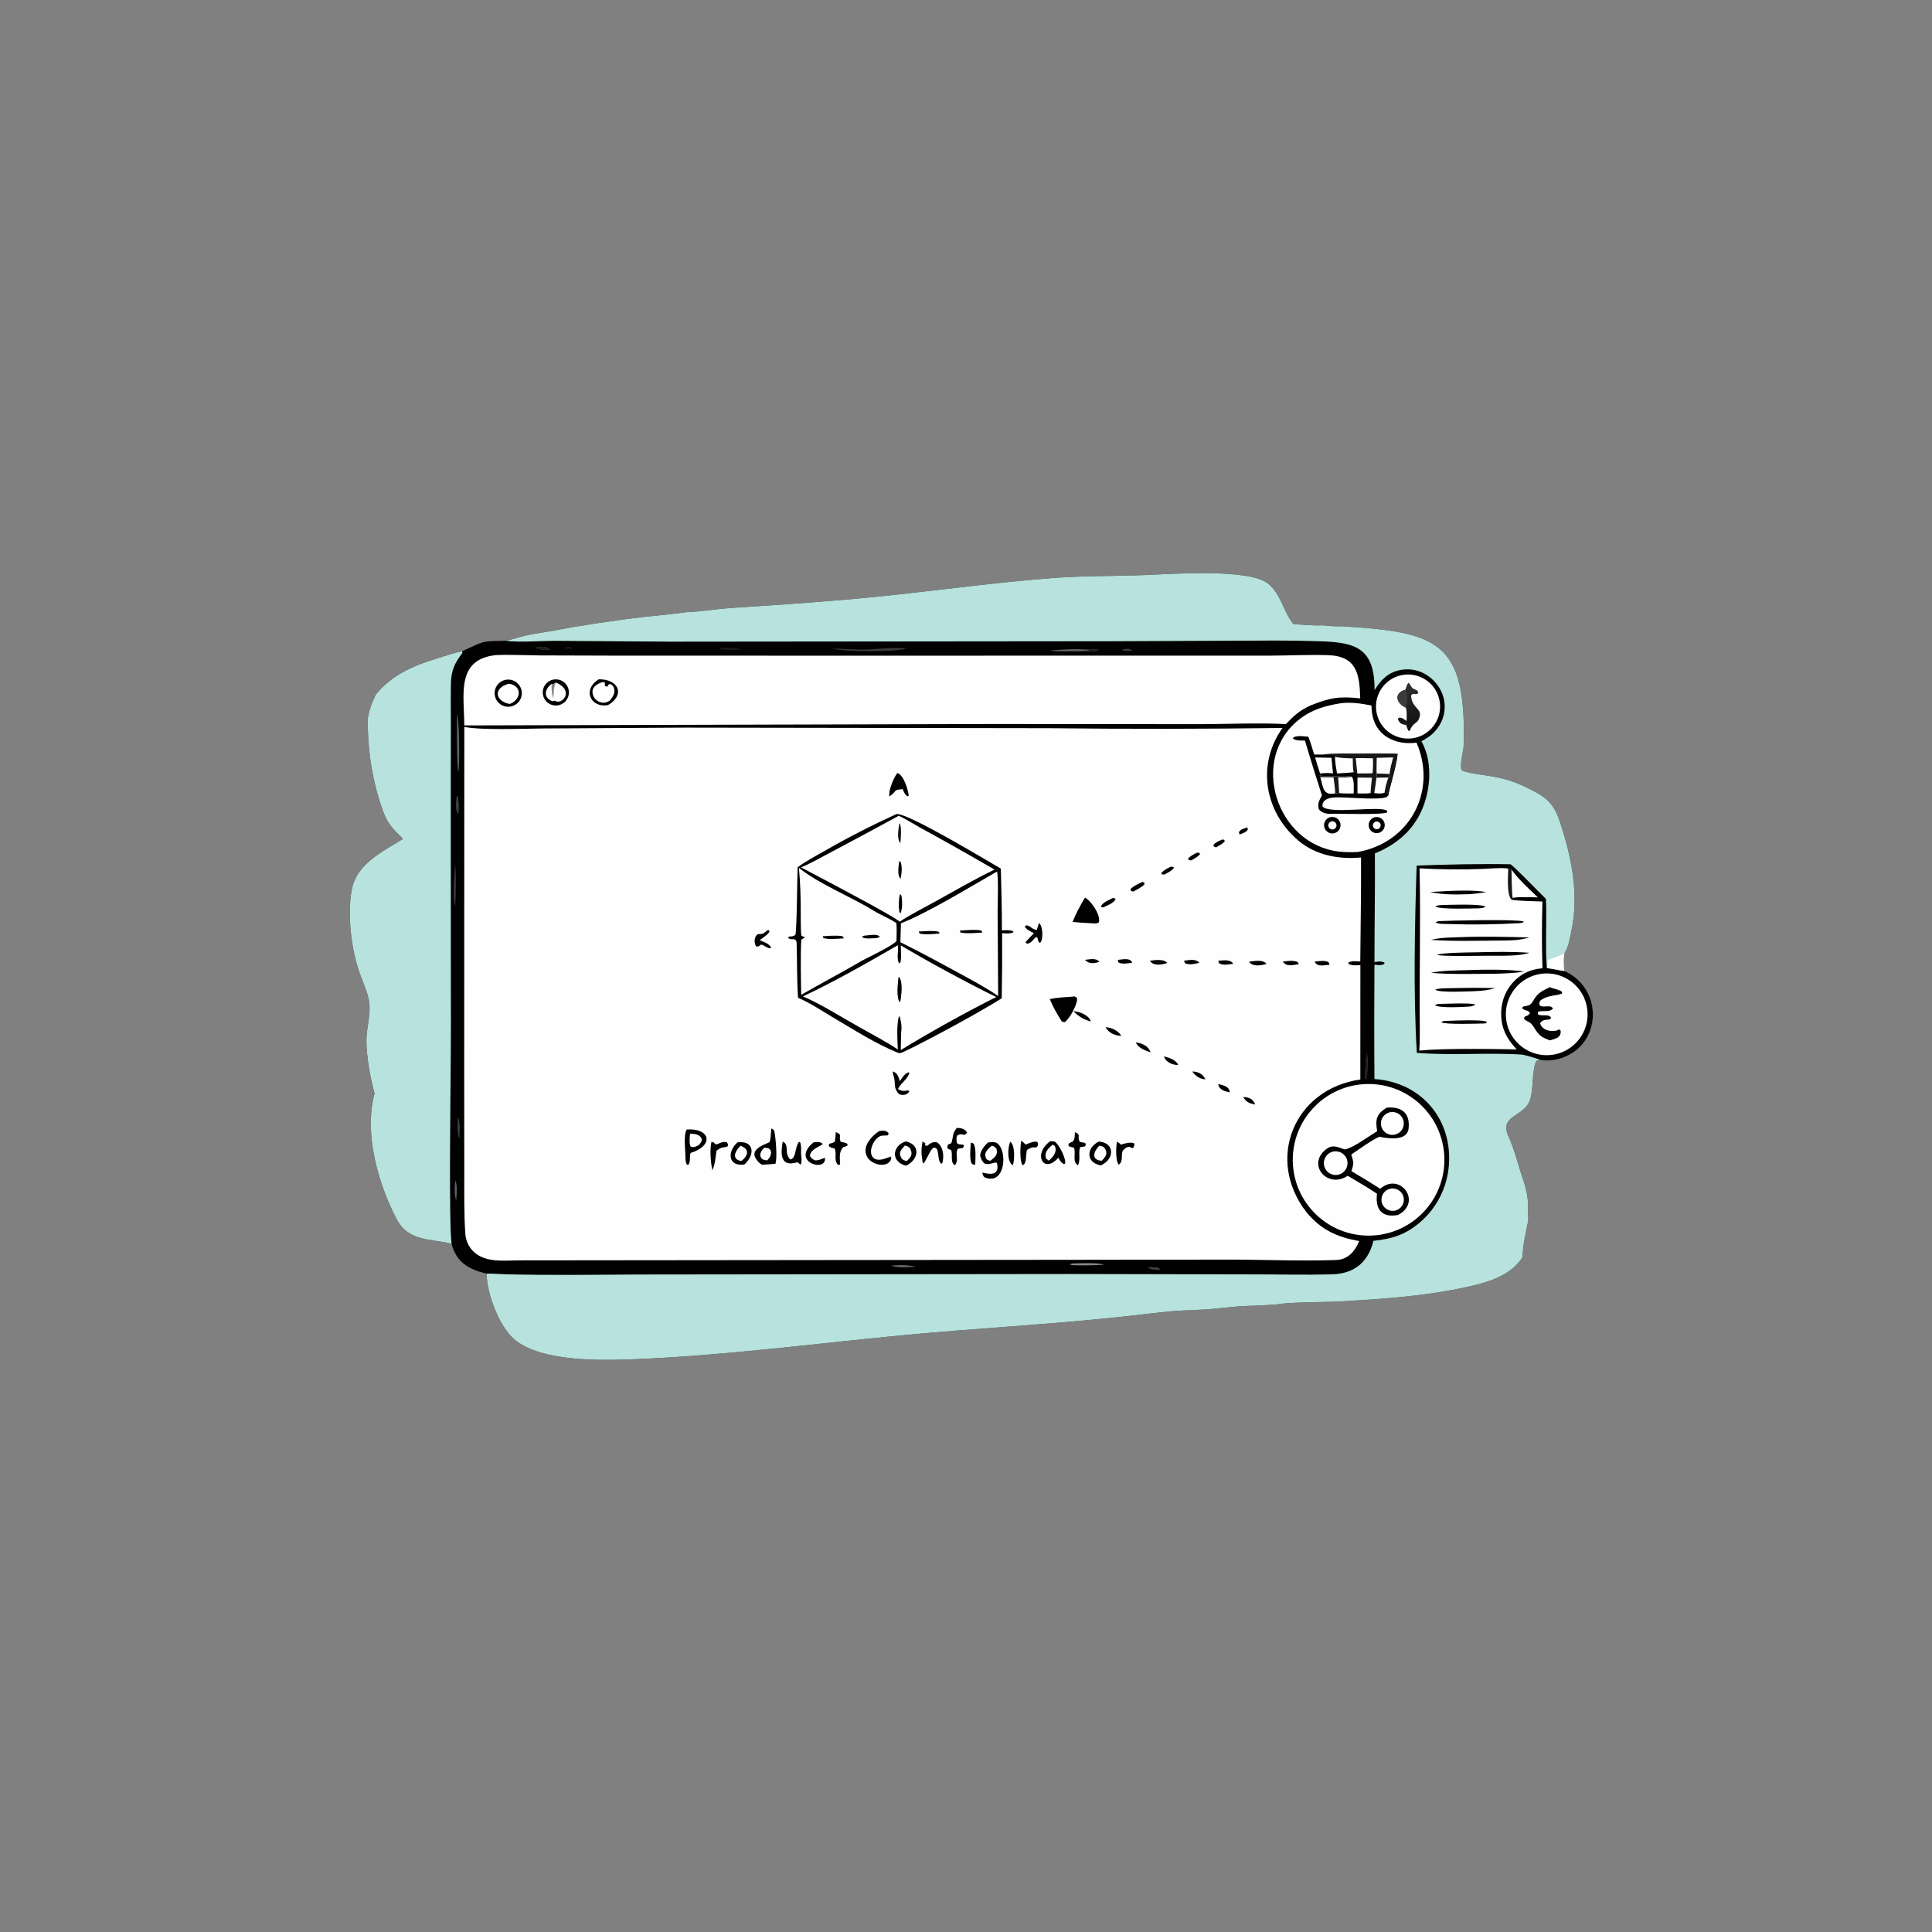<svg version="1.1" xmlns="http://www.w3.org/2000/svg" style="display: block;" viewBox="0 0 2048 2048" width="1024" height="1024" preserveAspectRatio="none">
<rect x="0" y="0" width="2048" height="2048" fill="#808080" stroke="none"/>
<defs>
	<linearGradient id="Gradient1" gradientUnits="userSpaceOnUse" x1="1499.74" y1="770.593" x2="1488.99" y2="726.738">
		<stop class="stop0" offset="0" stop-opacity="1" stop-color="rgb(16,16,15)"/>
		<stop class="stop1" offset="1" stop-opacity="1" stop-color="rgb(47,47,47)"/>
	</linearGradient>
</defs>
<path transform="translate(0,0)" fill="rgb(1,1,1)" d="M 755.038 646.495 C 772.417 644.17 790.453 643.56 807.996 642.276 C 842.038 640.061 876.053 637.445 910.034 634.428 C 979.245 628.126 1047.88 617.803 1117.25 612.634 C 1149.27 610.248 1181.51 610.857 1213.57 609.57 C 1240.85 608.476 1322.94 602.511 1343.5 618.17 C 1357.9 629.13 1360.11 647.775 1370.89 661.469 C 1379.54 662.155 1393.4 663.384 1401.91 662.854 C 1408.68 663.426 1415.56 664.231 1422.33 663.852 C 1523.57 670.093 1554.54 679.472 1551.56 789.946 C 1551.36 797.17 1546.88 810.87 1549.55 816.606 C 1556.59 819.911 1571.23 821.185 1579.5 822.645 C 1594.19 824.961 1605.55 828.579 1618.72 835.003 C 1637.87 844.343 1646.44 849.914 1653.45 870.869 C 1665.85 907.908 1674.06 947.92 1665.76 986.753 C 1663.98 995.057 1663.01 1003.07 1658.45 1010.42 C 1657.21 1015.02 1657.39 1024.78 1658.36 1029.29 C 1699.43 1047.87 1698.37 1106.08 1656.3 1121.23 C 1648.6 1124.01 1640.32 1124.77 1632.25 1123.44 C 1630.03 1124.16 1628.67 1124.05 1628.08 1125.62 C 1623.72 1137.38 1625.75 1153.48 1622.01 1165.58 C 1616.24 1184.31 1588.6 1181.69 1599.06 1204.59 C 1606.16 1220.15 1609.7 1237.15 1615.46 1252.92 C 1617.96 1261.69 1619.32 1266.9 1619.83 1276.08 C 1619.24 1281.48 1620.45 1291.78 1619.89 1294.52 C 1616.89 1309.29 1614.72 1317.65 1613.85 1332.92 C 1601.31 1351.9 1579.09 1358.82 1557.69 1363.65 C 1511.52 1374.05 1466.94 1376.84 1419.99 1379.63 C 1405.46 1380.5 1365.31 1380.11 1352.72 1382.9 C 1343.51 1383.36 1333.51 1384.11 1324.37 1384.25 C 1305.44 1384.66 1286.53 1388.24 1270.44 1388.42 C 1268.49 1388.57 1265.82 1388.7 1263.96 1388.98 C 1246.05 1388.75 1217.66 1392.66 1199.41 1394.69 C 1116.89 1403.93 1034.74 1407.88 952.06 1415.87 C 860.215 1424.75 767.32 1436.9 675.046 1440.73 C 638.694 1442.25 573.457 1444.11 545.004 1419.58 C 528.892 1405.69 516.223 1371.5 515.736 1350.11 C 496.927 1345.6 483.987 1338.43 478.644 1318.45 C 457.395 1312.96 432.962 1316.66 420.208 1291.97 C 400.54 1253.88 385.687 1201.29 396.993 1159.08 C 392.078 1140.59 386.347 1110.79 389.159 1092.49 C 393.784 1062.39 392.707 1061.64 382.074 1033.74 C 372.456 1008.51 367.882 969.899 372.824 943.336 C 378.051 915.248 405.679 902.82 427.187 889.228 C 417.667 879.859 411.161 873.837 406.371 860.771 C 394.636 828.764 389.456 795.029 389.876 761.071 C 392.026 750.628 393.85 745.82 398.357 736.25 C 415.924 714.629 439.636 705.074 465.478 697.259 C 473.533 694.823 481.588 691.875 489.86 690.336 C 513.397 679.824 508.427 679.59 536.556 679.264 C 547.691 676.428 557.354 673.053 568.831 671.537 C 582.974 669.248 597.08 666.736 611.144 664.004 C 614.746 663.889 625.683 661.749 629.974 661.075 C 640.766 659.466 651.57 657.927 662.383 656.46 C 684.21 653.419 706.462 651.904 727.297 648.947 C 734.238 648.881 747.654 647.189 755.038 646.495 z M 954.048 1062.4 C 955.445 1056.44 957.369 1039.74 952.668 1035.46 C 951.845 1040.85 949.912 1058.81 954.048 1062.4 z M 598.098 686.523 C 600.285 688.552 603.023 688.321 605.83 687.419 L 604.5 686.082 C 602.643 686.173 599.837 686.201 598.098 686.523 z M 1154.53 688.75 L 1154.13 689.993 C 1157.53 690.138 1161.96 690.754 1164.68 689.088 C 1161.95 687.77 1157.76 688.508 1154.53 688.75 z M 1448.6 1115.8 C 1448.29 1122.41 1446.49 1137.48 1447.09 1142.44 L 1448.94 1144.41 C 1449.18 1138.74 1450.52 1119.87 1448.6 1115.8 z M 1217.04 1343.4 C 1219.49 1345.99 1226.15 1345.66 1229.79 1345.61 C 1227.54 1342.97 1220.73 1343.39 1217.04 1343.4 z M 568.054 686.471 C 572.404 688.732 578.353 689.15 583.179 688.731 C 577.812 684.657 575.038 685.623 568.054 686.471 z M 484.187 843.704 C 483.943 848.384 483.034 857.894 484.791 861.59 L 485.751 862.366 C 486.214 854.752 486.414 852.351 485.335 844.852 L 484.187 843.704 z"/>
<path transform="translate(0,0)" fill="rgb(183,226,221)" d="M 755.038 646.495 C 772.417 644.17 790.453 643.56 807.996 642.276 C 842.038 640.061 876.053 637.445 910.034 634.428 C 979.245 628.126 1047.88 617.803 1117.25 612.634 C 1149.27 610.248 1181.51 610.857 1213.57 609.57 C 1240.85 608.476 1322.94 602.511 1343.5 618.17 C 1357.9 629.13 1360.11 647.775 1370.89 661.469 C 1379.54 662.155 1393.4 663.384 1401.91 662.854 C 1408.68 663.426 1415.56 664.231 1422.33 663.852 C 1523.57 670.093 1554.54 679.472 1551.56 789.946 C 1551.36 797.17 1546.88 810.87 1549.55 816.606 C 1556.59 819.911 1571.23 821.185 1579.5 822.645 C 1594.19 824.961 1605.55 828.579 1618.72 835.003 C 1637.87 844.343 1646.44 849.914 1653.45 870.869 C 1665.85 907.908 1674.06 947.92 1665.76 986.753 C 1663.98 995.057 1663.01 1003.07 1658.45 1010.42 C 1657.21 1015.02 1657.39 1024.78 1658.36 1029.29 C 1699.43 1047.87 1698.37 1106.08 1656.3 1121.23 C 1648.6 1124.01 1640.32 1124.77 1632.25 1123.44 C 1630.03 1124.16 1628.67 1124.05 1628.08 1125.62 C 1623.72 1137.38 1625.75 1153.48 1622.01 1165.58 C 1616.24 1184.31 1588.6 1181.69 1599.06 1204.59 C 1606.16 1220.15 1609.7 1237.15 1615.46 1252.92 C 1617.96 1261.69 1619.32 1266.9 1619.83 1276.08 C 1619.24 1281.48 1620.45 1291.78 1619.89 1294.52 C 1616.89 1309.29 1614.72 1317.65 1613.85 1332.92 C 1601.31 1351.9 1579.09 1358.82 1557.69 1363.65 C 1511.52 1374.05 1466.94 1376.84 1419.99 1379.63 C 1405.46 1380.5 1365.31 1380.11 1352.72 1382.9 C 1343.51 1383.36 1333.51 1384.11 1324.37 1384.25 C 1305.44 1384.66 1286.53 1388.24 1270.44 1388.42 C 1268.49 1388.57 1265.82 1388.7 1263.96 1388.98 C 1246.05 1388.75 1217.66 1392.66 1199.41 1394.69 C 1116.89 1403.93 1034.74 1407.88 952.06 1415.87 C 860.215 1424.75 767.32 1436.9 675.046 1440.73 C 638.694 1442.25 573.457 1444.11 545.004 1419.58 C 528.892 1405.69 516.223 1371.5 515.736 1350.11 C 521.973 1349.91 529.419 1350.63 535.811 1350.78 C 582.51 1351.93 629.279 1351.31 676.003 1351.01 L 1137.54 1350.5 L 1327.19 1350.9 C 1355.28 1350.84 1383.51 1351.59 1411.56 1350.87 C 1435.54 1350.26 1450.17 1338.28 1455.9 1315.32 C 1475.93 1313.17 1489.24 1309.17 1505.1 1295.85 C 1522.98 1280.6 1534.05 1258.85 1535.86 1235.42 C 1539.75 1186.14 1506.38 1147.12 1456.99 1143.83 C 1456.66 1103.45 1456.66 1063.07 1456.98 1022.69 C 1461.27 1022.97 1463.78 1023.67 1467.41 1021.8 L 1467.61 1020.37 C 1463.76 1018.52 1461.47 1019.33 1457 1019.86 C 1456.97 981.519 1457.74 942.835 1457.44 904.625 C 1484.52 893.642 1503.79 874.768 1511.6 846.167 C 1516.9 826.774 1516.82 803.62 1506.76 785.752 C 1513.83 781.935 1518.74 778.642 1523.68 772.07 C 1530.17 763.604 1532.77 752.785 1530.83 742.295 C 1528.87 731.73 1522.35 722.226 1513.47 716.236 C 1504.88 710.352 1494.27 708.208 1484.07 710.297 C 1470.79 713.121 1463.91 720.834 1457.04 731.615 C 1457.67 682.968 1432.29 680.559 1393.04 679.602 C 1373.74 679.062 1354.42 678.889 1335.12 679.084 L 1176.18 679.755 L 710.683 680.194 L 588.275 679.312 C 574.948 679.27 548.659 681.19 536.556 679.264 C 547.691 676.428 557.354 673.053 568.831 671.537 C 582.974 669.248 597.08 666.736 611.144 664.004 C 614.746 663.889 625.683 661.749 629.974 661.075 C 640.766 659.466 651.57 657.927 662.383 656.46 C 684.21 653.419 706.462 651.904 727.297 648.947 C 734.238 648.881 747.654 647.189 755.038 646.495 z"/>
<path transform="translate(0,0)" fill="rgb(1,1,1)" d="M 1501.7 917.567 C 1530.11 916.392 1573.2 915.541 1601.33 916.169 C 1610 923.313 1629.63 944.014 1638.75 952.912 C 1639.78 974.38 1637.85 1007.6 1639.79 1026.22 C 1645.51 1026.75 1655.74 1029.14 1658.36 1029.29 C 1699.43 1047.87 1698.37 1106.08 1656.3 1121.23 C 1648.6 1124.01 1640.32 1124.77 1632.25 1123.44 C 1630.84 1122.38 1615.86 1118.09 1613.17 1117.92 C 1577.11 1115.55 1537.72 1119.09 1501.9 1116.06 C 1498.09 1053.06 1499.7 980.462 1501.7 917.567 z"/>
<path transform="translate(0,0)" fill="rgb(254,254,254)" d="M 1504.77 920.487 C 1527.08 921.751 1549.44 921.952 1571.77 921.088 C 1577.36 920.85 1595.34 919.432 1598.81 920.876 L 1601.53 920.798 L 1602.25 922.093 C 1610.44 933.088 1620.05 941.838 1629.99 951.189 C 1622.24 951.071 1610.81 950.591 1603.42 951.534 L 1602.39 953.902 C 1612.35 955.128 1624.87 955.267 1635.07 955.645 C 1634.33 979.223 1634.33 1002.82 1635.08 1026.4 C 1623.93 1027.36 1614.66 1030.93 1606.4 1038.72 C 1597.06 1047.59 1591.64 1059.82 1591.33 1072.7 C 1590.83 1089.35 1596.88 1100.78 1607.77 1112.45 C 1582.33 1111.86 1529 1111.17 1504.48 1113.69 C 1505.05 1105.64 1505.14 1096.87 1505.05 1088.79 C 1504.41 1032.8 1506.14 976.429 1504.77 920.487 z"/>
<path transform="translate(0,0)" fill="rgb(254,254,254)" d="M 1602.25 922.093 C 1610.44 933.088 1620.05 941.838 1629.99 951.189 C 1622.24 951.071 1610.81 950.591 1603.42 951.534 C 1602.63 946.764 1602.31 927.689 1602.25 922.093 z"/>
<path transform="translate(0,0)" fill="rgb(23,23,23)" d="M 1598.81 920.876 L 1601.53 920.798 L 1602.25 922.093 C 1602.31 927.689 1602.63 946.764 1603.42 951.534 L 1602.39 953.902 C 1596.94 948.861 1598.63 928.48 1598.81 920.876 z"/>
<path transform="translate(0,0)" fill="rgb(1,1,1)" d="M 1546.02 993.5 C 1570.94 992.426 1596.3 993.098 1621.24 993.72 C 1610.73 996.667 1604.15 996.874 1593.25 996.994 C 1570.48 997.082 1539.02 998.056 1516.98 996.282 C 1527.39 993.823 1535.46 993.872 1546.02 993.5 z"/>
<path transform="translate(0,0)" fill="rgb(1,1,1)" d="M 1524.66 976.446 C 1538.29 975.827 1604.94 974.243 1614.94 976.696 L 1614.92 977.713 L 1611.51 978.524 C 1585.79 980.034 1560.02 980.354 1534.28 979.484 C 1531.19 979.4 1523.6 979.599 1521.72 977.621 L 1524.66 976.446 z"/>
<path transform="translate(0,0)" fill="rgb(1,1,1)" d="M 1564.38 1009.5 C 1583.86 1009.02 1601.79 1008.58 1621.22 1010 C 1610.01 1013.84 1590.55 1013.07 1578.25 1013.11 C 1569.67 1013.07 1527.85 1014.17 1523.21 1012.08 C 1530.85 1009.74 1555.44 1009.68 1564.38 1009.5 z"/>
<path transform="translate(0,0)" fill="rgb(1,1,1)" d="M 1552.55 1028.46 C 1569.57 1027.83 1600.13 1027.15 1615.84 1029.96 C 1604.9 1031.64 1594.27 1031.99 1583.25 1032.23 C 1563.68 1032.29 1535.49 1033.07 1516.88 1031.19 C 1527.43 1028.85 1541.5 1028.81 1552.55 1028.46 z"/>
<path transform="translate(0,0)" fill="rgb(1,1,1)" d="M 1540.72 1047.47 C 1555.45 1047.08 1570.18 1047.05 1584.9 1047.39 C 1576.2 1050.1 1572.11 1050.07 1562.98 1050.71 C 1555.07 1050.9 1526.19 1052.53 1521.5 1049.17 C 1524.05 1047.34 1536.7 1047.58 1540.72 1047.47 z"/>
<path transform="translate(0,0)" fill="rgb(1,1,1)" d="M 1527.15 959.427 C 1536.46 959.154 1568.21 957.895 1574.75 960.951 C 1572.56 962.627 1571.45 962.355 1568.45 962.831 C 1559.51 963.011 1527.62 964.257 1521.46 961.015 C 1523.38 959.604 1524.55 959.815 1527.15 959.427 z"/>
<path transform="translate(0,0)" fill="rgb(1,1,1)" d="M 1535.53 944.453 C 1549.12 944.015 1561.87 943.523 1575.37 945.545 C 1569.55 946.786 1564.19 947.235 1558.3 947.86 C 1542.97 948.264 1530.95 948.725 1515.85 945.572 L 1535.53 944.453 z"/>
<path transform="translate(0,0)" fill="rgb(1,1,1)" d="M 1529.85 1082.43 C 1536.93 1082.05 1572.6 1080.23 1576.51 1083.41 L 1574.58 1084.87 C 1567.19 1085.1 1532.08 1086.26 1527.78 1083.68 L 1529.85 1082.43 z"/>
<path transform="translate(0,0)" fill="rgb(1,1,1)" d="M 1524.24 1064.25 C 1531.85 1064.05 1557.54 1062.91 1563.44 1064.61 L 1563.04 1065.68 L 1559 1066.89 C 1551.92 1067.39 1526.15 1069.01 1520.95 1065.56 L 1524.24 1064.25 z"/>
<path transform="translate(0,0)" fill="rgb(254,254,254)" d="M 1629.91 1032.96 C 1653.2 1027.63 1676.42 1042.16 1681.8 1065.45 C 1687.19 1088.73 1672.71 1111.98 1649.43 1117.42 C 1626.09 1122.87 1602.75 1108.34 1597.35 1084.98 C 1591.95 1061.62 1606.54 1038.31 1629.91 1032.96 z"/>
<path transform="translate(0,0)" fill="rgb(1,1,1)" d="M 1643.15 1046.37 C 1646.63 1048.56 1650.5 1047.95 1655.7 1051.23 L 1655.9 1053.08 C 1650.82 1055.77 1641.07 1054.4 1632.89 1060.59 C 1631.21 1064 1631.39 1062.27 1632.38 1065.98 C 1636.74 1068.71 1643.25 1064.38 1646.2 1068.96 C 1642.13 1074.07 1634.55 1070.13 1630.16 1072.91 L 1630.41 1075.35 C 1634.87 1077.82 1641.67 1074.22 1644.29 1078.91 L 1643 1080.62 C 1638.77 1081.12 1634.42 1080.8 1632.56 1084.89 C 1635.29 1092.58 1643.79 1093.86 1650.84 1092.28 C 1651.72 1091.27 1651.1 1091.76 1653 1091.26 L 1654.34 1092.5 C 1655.11 1100.22 1648.73 1101.06 1642.74 1102.87 C 1633.86 1099.24 1631.62 1098.03 1626.33 1089.44 C 1622.01 1082.45 1620.6 1084.15 1615.64 1080.33 C 1615.51 1075.5 1618.47 1078.97 1621.85 1074.01 C 1619.27 1069.66 1617.12 1072.51 1613.28 1068.47 L 1614.86 1066.93 C 1621.74 1065.63 1622.25 1065.92 1626.05 1059.54 C 1630.55 1051.99 1635.56 1050.01 1643.15 1046.37 z"/>
<path transform="translate(0,0)" fill="rgb(254,254,254)" d="M 1639.79 1026.22 C 1640.13 1022.74 1640.38 1020.91 1641.11 1017.5 C 1643.97 1016.58 1656.53 1012.02 1658.45 1010.42 C 1657.21 1015.02 1657.39 1024.78 1658.36 1029.29 C 1655.74 1029.14 1645.51 1026.75 1639.79 1026.22 z"/>
<path transform="translate(0,0)" fill="rgb(183,226,221)" d="M 489.86 690.336 L 490.168 692.217 C 481.935 702.819 478.26 710.758 477.991 724.7 C 477.713 739.139 477.946 753.619 477.932 768.06 L 477.818 854.981 L 477.949 1058.03 C 478.359 1133.74 476.287 1209.49 477.281 1285.22 C 477.43 1296.57 477.587 1307.11 478.644 1318.45 C 457.395 1312.96 432.962 1316.66 420.208 1291.97 C 400.54 1253.88 385.687 1201.29 396.993 1159.08 C 392.078 1140.59 386.347 1110.79 389.159 1092.49 C 393.784 1062.39 392.707 1061.64 382.074 1033.74 C 372.456 1008.51 367.882 969.899 372.824 943.336 C 378.051 915.248 405.679 902.82 427.187 889.228 C 417.667 879.859 411.161 873.837 406.371 860.771 C 394.636 828.764 389.456 795.029 389.876 761.071 C 392.026 750.628 393.85 745.82 398.357 736.25 C 415.924 714.629 439.636 705.074 465.478 697.259 C 473.533 694.823 481.588 691.875 489.86 690.336 z"/>
<path transform="translate(0,0)" fill="rgb(254,254,254)" d="M 492.187 770.576 C 511.097 774.195 553.597 772.401 575.07 772.219 L 725.286 771.316 L 1111.77 771.915 C 1194.34 772.851 1276.92 772.773 1359.49 771.68 C 1331.94 810.38 1340.24 860.428 1376.25 891.031 C 1394.56 906.597 1419.2 911.209 1442.75 908.949 C 1442.95 945.966 1442.23 982.243 1441.95 1019.21 C 1437.09 1019.05 1433.32 1018.17 1429.29 1020.41 L 1429.5 1021.81 C 1433.71 1023.88 1437.27 1023.22 1442.06 1023.06 L 1442.01 1144.31 C 1372.04 1154.24 1340.88 1228.62 1385.14 1285.32 C 1401 1304.16 1417.31 1311.23 1440.78 1315.62 C 1436.29 1326.58 1428.83 1335.28 1416 1335.7 C 1380.32 1336.85 1344.55 1335.5 1308.87 1335.22 L 1141.65 1335.44 L 549.749 1336.04 C 532.633 1336.21 513.059 1338.73 500.712 1325.46 C 496.403 1320.82 493.686 1314.24 493.263 1308.03 C 491.828 1287.01 492.186 1265 492.165 1243.9 L 492.075 1136.51 L 492.187 770.576 z M 954.048 1062.4 C 955.445 1056.44 957.369 1039.74 952.668 1035.46 C 951.845 1040.85 949.912 1058.81 954.048 1062.4 z"/>
<path transform="translate(0,0)" fill="rgb(1,1,1)" d="M 950.218 862.944 C 961.752 861.294 1044.9 911.499 1060.93 920.747 C 1061.6 943.334 1062.04 963.625 1062.06 986.277 C 1067.05 986.004 1069.13 985.573 1073.9 987.008 L 1074.34 988.222 C 1070.31 990.069 1066.83 989.413 1062.29 989.213 C 1062.46 1012.23 1062.32 1035.25 1061.86 1058.27 C 1036.07 1074.4 985.639 1101.73 958.367 1114.8 C 956.23 1115.65 954.233 1116.97 951.984 1116.05 C 928.525 1106.52 905.867 1092.01 884.155 1079.22 C 871.714 1071.89 858.841 1063.01 845.971 1057.73 C 844.625 1038.68 845.09 1019.12 844.457 1000 C 844.351 996.817 843.797 996.935 841.986 995.579 C 838.609 995.516 838.174 995.975 835.544 994.407 L 836.133 992.811 C 839.282 992.622 840.306 992.802 843.046 991.168 C 844.723 987.947 845.056 929.762 845.495 919.404 C 851.598 914.445 866.926 906.053 873.972 902.091 C 898.77 887.872 924.212 874.809 950.218 862.944 z M 954.048 1062.4 C 955.445 1056.44 957.369 1039.74 952.668 1035.46 C 951.845 1040.85 949.912 1058.81 954.048 1062.4 z"/>
<path transform="translate(0,0)" fill="rgb(254,254,254)" d="M 952.563 864.826 C 955.651 865.586 971.494 875.16 975.259 877.245 C 1001.78 891.761 1028.12 906.611 1054.26 921.791 C 1032.97 931.984 1010.71 945.042 989.917 956.47 C 980.991 961.376 961.12 971.626 953.878 977.007 C 948.727 973.057 930.231 962.847 924.053 959.409 C 899.186 945.884 874.212 932.559 849.132 919.436 C 858.831 915.588 873.489 907.236 883.262 902.074 C 906.463 889.846 929.564 877.429 952.563 864.826 z"/>
<path transform="translate(0,0)" fill="rgb(1,1,1)" d="M 954.004 947.613 L 955.631 949.527 C 956.505 955.445 956.776 962.55 954.634 968.208 L 953.393 966.843 C 952.332 960.455 952.54 953.921 954.004 947.613 z"/>
<path transform="translate(0,0)" fill="rgb(1,1,1)" d="M 953.268 912.57 L 954.962 914.154 C 956.521 920.55 955.831 924.952 954.753 931.447 C 950.546 928.245 952.764 917.544 953.268 912.57 z"/>
<path transform="translate(0,0)" fill="rgb(23,23,23)" d="M 953.287 872.75 L 954.049 873.46 C 955.902 878.416 954.941 888.436 954.467 893.839 C 950.149 888.947 952.547 878.949 953.287 872.75 z"/>
<path transform="translate(0,0)" fill="rgb(254,254,254)" d="M 951.762 1001.97 C 952.756 1007.79 950.053 1015.63 952.974 1020.97 L 954.22 1020.9 C 955.778 1017.23 954.971 1006.75 954.832 1002.12 C 984.758 1019.91 1024.93 1041.69 1056.08 1056.89 C 1025.69 1071.98 983.536 1095.44 954.831 1113.14 C 955.017 1106.95 955.161 1100.76 955.264 1094.57 C 956.111 1088.26 955.359 1083.45 953.675 1077.42 L 952.665 1077.94 C 950.314 1088.43 951.284 1101.64 951.735 1112.54 C 942.658 1106.09 921.638 1094.76 910.901 1088.79 C 893.346 1079.02 869.005 1063.64 851.076 1056.22 C 882.928 1041.49 921.312 1019.57 951.762 1001.97 z M 954.048 1062.4 C 955.445 1056.44 957.369 1039.74 952.668 1035.46 C 951.845 1040.85 949.912 1058.81 954.048 1062.4 z"/>
<path transform="translate(0,0)" fill="rgb(1,1,1)" fill-opacity="0.988" d="M 952.668 1035.46 C 957.369 1039.74 955.445 1056.44 954.048 1062.4 C 949.912 1058.81 951.845 1040.85 952.668 1035.46 z"/>
<path transform="translate(0,0)" fill="rgb(254,254,254)" d="M 846.869 919.945 C 867.849 936.982 903.035 951.008 926.487 965.558 C 934.013 970.227 942.561 973.332 950.182 978.52 C 950.768 984.777 950.442 991.209 950.296 997.504 C 947.018 1002.04 921.177 1014.49 914.44 1017.97 C 893.464 1030.24 870.726 1042.23 849.302 1054.53 C 849.027 1039.32 848.378 1010.39 849.451 995.977 C 850.557 995.314 851.544 994.73 852.685 994.118 L 853.542 993.667 C 851.51 992.982 851.333 992.87 849.484 991.768 C 848.699 987.307 848.828 970.998 848.81 965.504 C 848.757 949.496 848.385 935.861 846.869 919.945 z"/>
<path transform="translate(0,0)" fill="rgb(1,1,1)" d="M 872.114 992.469 C 878.396 992.078 887.347 991.236 893.285 992.504 L 894.619 994.685 C 889.178 995.046 877.681 996.14 872.824 994.348 L 872.114 992.469 z"/>
<path transform="translate(0,0)" fill="rgb(1,1,1)" d="M 920.484 991.387 C 924.299 991.081 929.724 990.065 932.686 992.843 C 930.297 994.796 927.921 994.471 924.721 994.641 C 920.835 994.806 916.883 995.256 913.542 993.24 C 916.001 991.368 916.923 991.856 920.484 991.387 z"/>
<path transform="translate(0,0)" fill="rgb(254,254,254)" d="M 1056.74 923.964 C 1058.63 926.809 1057.52 959.258 1057.5 965.601 L 1058.11 1055.87 C 1044.36 1045.93 1011.24 1028.78 994.926 1019.8 C 981.558 1012.56 968.065 1005.56 954.453 998.794 L 955.042 978.707 C 983.884 967.55 1029.2 939.549 1056.74 923.964 z"/>
<path transform="translate(0,0)" fill="rgb(1,1,1)" d="M 1017.35 986.512 C 1023.77 986.081 1034.26 985.089 1040.29 986.401 L 1041.36 988.553 C 1034.86 988.977 1024.43 989.876 1018.25 988.518 L 1017.35 986.512 z"/>
<path transform="translate(0,0)" fill="rgb(1,1,1)" d="M 973.885 987.455 C 979.806 987.142 989.62 986.289 995.069 987.658 L 996.067 989.571 C 990.548 990.004 979.628 991.236 974.731 989.46 L 973.885 987.455 z"/>
<path transform="translate(0,0)" fill="rgb(1,1,1)" d="M 1047.29 1211.05 C 1051.92 1210.73 1055.82 1209.6 1059.23 1213.94 C 1067.77 1224.82 1064.22 1255.59 1044.68 1248.42 C 1042.08 1247.47 1041.9 1245.33 1041.25 1243.01 C 1043.91 1243.23 1060.28 1249.13 1056.97 1233.47 C 1056.23 1229.98 1049.72 1235.87 1043.33 1233.25 C 1040.36 1229.86 1040.38 1229.37 1038.96 1224.95 C 1039.66 1219.14 1043.23 1215.01 1047.29 1211.05 z"/>
<path transform="translate(0,0)" fill="rgb(254,254,254)" d="M 1051.23 1214.51 C 1054.03 1215.1 1053.98 1215.47 1056.17 1217.46 C 1058.37 1223.87 1054.55 1226.95 1049.72 1230.54 C 1047.82 1230.06 1047.76 1229.88 1045.97 1228.99 C 1041.85 1222.69 1046.48 1218.82 1051.23 1214.51 z"/>
<path transform="translate(0,0)" fill="rgb(1,1,1)" d="M 728.021 1197.31 C 753.098 1195.67 757.071 1214.39 732.237 1222.1 C 730.4 1224.98 732.502 1230.96 729.775 1234.66 L 728.132 1234.67 C 727.322 1233 726.595 1230.45 726.634 1228.62 C 726.786 1221.57 724.133 1202.14 728.021 1197.31 z"/>
<path transform="translate(0,0)" fill="rgb(254,254,254)" d="M 731.456 1201.77 C 736.762 1201.96 741.568 1202.26 744.023 1207.4 C 743.344 1211.48 743.488 1210.28 740.633 1213.93 C 737.315 1215.49 735.498 1216.7 732.097 1215.41 C 730.304 1211.78 731.206 1206.06 731.456 1201.77 z"/>
<path transform="translate(0,0)" fill="rgb(1,1,1)" d="M 817.578 1196.21 C 818.858 1196.81 820.48 1197.46 820.815 1199.05 C 822.343 1206.29 824.175 1227.56 821.952 1233.65 C 817.202 1234.21 812.545 1234.38 807.771 1234.66 C 804.684 1232.87 803.976 1231.98 801.805 1229.03 C 794.358 1218.91 808.417 1213.98 815.59 1210.81 C 817.22 1207.75 817.114 1200.44 817.578 1196.21 z"/>
<path transform="translate(0,0)" fill="rgb(254,254,254)" d="M 810.052 1216.59 L 814.547 1217.1 C 817.434 1219.66 816.501 1218.13 817.45 1221.86 C 816.582 1226.39 816.345 1226.51 813.211 1230.09 C 808.337 1229.16 807.336 1229.43 805.745 1224.59 C 806.536 1220.34 807.124 1220.04 810.052 1216.59 z"/>
<path transform="translate(0,0)" fill="rgb(1,1,1)" d="M 1136.76 1056.51 C 1139.37 1055.79 1140.2 1056.6 1141.81 1058.11 C 1142.28 1064.63 1134.23 1079.24 1128.99 1083.24 C 1127.84 1084.12 1126.72 1083.12 1125.42 1082.58 C 1120.03 1074.05 1116.74 1068.26 1112.78 1059.06 C 1120.96 1057.38 1128.47 1057.06 1136.76 1056.51 z"/>
<path transform="translate(0,0)" fill="rgb(1,1,1)" d="M 1150.15 951.571 C 1156.43 954.476 1167.09 970.148 1164.87 977.695 C 1161.51 979.56 1161.31 978.813 1156.75 978.662 C 1150.14 978.401 1143.53 977.935 1136.94 977.264 C 1140.02 969.502 1145.68 958.617 1150.15 951.571 z"/>
<path transform="translate(0,0)" fill="rgb(1,1,1)" d="M 1113.41 1209.7 L 1117.97 1210.08 C 1122.61 1212.93 1130.51 1228.64 1129.03 1233.76 L 1127.4 1233.84 C 1124.33 1232 1123.72 1230.3 1121.9 1227.23 C 1105.98 1245.28 1094.46 1222.92 1113.41 1209.7 z"/>
<path transform="translate(0,0)" fill="rgb(254,254,254)" d="M 1115.82 1213.37 L 1118.04 1214.58 C 1121.09 1220.88 1116.46 1226.28 1111.93 1230.32 L 1109.07 1228.38 C 1106.32 1221.8 1111.19 1217.33 1115.82 1213.37 z"/>
<path transform="translate(0,0)" fill="rgb(1,1,1)" d="M 1164.77 1210.08 C 1181.78 1211.3 1181.82 1228.66 1166.88 1235.4 C 1150.81 1232.43 1151.44 1216.73 1164.77 1210.08 z"/>
<path transform="translate(0,0)" fill="rgb(254,254,254)" d="M 1165.24 1214.56 C 1167.98 1214.85 1167.9 1214.97 1170.4 1216.23 C 1174.8 1222.21 1172.63 1225.78 1167.82 1230.49 C 1156.28 1229.51 1159.27 1220.65 1165.24 1214.56 z"/>
<path transform="translate(0,0)" fill="rgb(1,1,1)" d="M 960.342 1209.9 C 976.105 1213.53 974.1 1229.16 960.455 1235.72 C 943.773 1231.6 945.773 1214.22 960.342 1209.9 z"/>
<path transform="translate(0,0)" fill="rgb(254,254,254)" d="M 959.088 1214.36 C 962.07 1214.92 961.964 1215.11 964.503 1216.89 C 967.959 1223.37 966.007 1226.18 961.133 1230.81 C 958.43 1230.04 958.764 1230.05 956.219 1228.7 C 951.925 1222.34 954.541 1219.48 959.088 1214.36 z"/>
<path transform="translate(0,0)" fill="rgb(1,1,1)" d="M 781.809 1210.92 C 782.516 1210.86 783.225 1210.81 783.934 1210.77 C 799.663 1209.99 800.2 1224.39 789.094 1234.37 C 772.002 1237.05 770.418 1220.86 781.809 1210.92 z"/>
<path transform="translate(0,0)" fill="rgb(254,254,254)" d="M 785.003 1214.53 C 795.105 1218.42 792.941 1225.28 785.829 1230.74 C 774.84 1228.85 779.391 1219.76 785.003 1214.53 z"/>
<path transform="translate(0,0)" fill="rgb(1,1,1)" d="M 931.959 1198.99 C 936.203 1198.47 938.851 1197.88 941.979 1201.15 L 941.281 1203.52 C 939.569 1203.57 937.755 1203.79 936.059 1203.75 C 926.743 1203.53 917.606 1223.73 927.679 1228.55 C 932.696 1230.95 939.43 1227.68 944.445 1225.96 L 944.802 1228.15 C 941.736 1238.3 926.071 1235.44 920.445 1228.15 C 918.005 1225.05 916.998 1221.05 917.677 1217.16 C 918.919 1209.95 926.036 1202.91 931.959 1198.99 z"/>
<path transform="translate(0,0)" fill="rgb(1,1,1)" d="M 1014.17 1195.62 C 1018.44 1195.68 1023.3 1196.47 1025.17 1200.76 C 1021.1 1205.76 1020.28 1199.85 1014.61 1203.85 C 1013.49 1206.82 1013.93 1208.34 1014.25 1211.48 C 1015.95 1213.48 1017.71 1212.98 1021.21 1213.44 L 1021.88 1214.99 L 1020.52 1216.93 C 1014.74 1217.67 1014.65 1217.09 1014 1222.75 C 1014.21 1226.83 1015.43 1232.59 1012.01 1235.09 C 1007.08 1231.97 1010.14 1225.04 1008.34 1218.99 L 1005.05 1218.03 L 1004.09 1216.05 C 1004.94 1210.47 1007.91 1214.28 1008.89 1210.52 C 1010.93 1202.68 1009.22 1202.52 1014.17 1195.62 z"/>
<path transform="translate(0,0)" fill="rgb(1,1,1)" d="M 977.826 1210.2 C 984.876 1213.41 977.187 1212.29 982.343 1214.85 C 987.047 1211.56 988.117 1210.16 993.433 1210.96 C 1000.07 1215.56 1000.99 1226 998.825 1233.15 L 997.4 1233.55 C 995.142 1230.46 995.266 1228.63 994.702 1224.76 L 994.492 1223.25 C 993.687 1219.24 993.976 1216.83 989.603 1216.48 C 985.264 1219.91 983.465 1227.38 979.154 1233.08 L 978.079 1232.52 C 976.662 1223.36 976.32 1219.65 977.826 1210.2 z"/>
<path transform="translate(0,0)" fill="rgb(1,1,1)" d="M 829.68 1210.19 C 837.272 1213.23 830.693 1222.47 837.827 1229.15 C 844.355 1227.57 842.351 1215.88 847.049 1210.32 L 848.264 1211.07 C 849.62 1214.55 849.187 1219.38 849.157 1223.25 C 849.475 1226.87 850.154 1230.63 849.07 1234.01 L 847.974 1234.35 C 846.554 1232.51 847.243 1233.02 845.161 1232.05 C 827.21 1237.4 827.363 1223.86 829.68 1210.19 z"/>
<path transform="translate(0,0)" fill="rgb(1,1,1)" d="M 951.195 819.456 C 957.991 821.283 962.653 837.257 963.281 843.455 L 962.3 844.229 C 959.046 842.407 958.441 839.929 956.826 836.462 C 945.846 837.669 952.221 837.494 942.807 844.318 C 941.477 838.242 947.33 824.419 951.195 819.456 z"/>
<path transform="translate(0,0)" fill="rgb(1,1,1)" d="M 885.983 1200.08 C 894.125 1203.23 888.067 1204.57 891.393 1210.53 C 894.57 1211.06 895.376 1210.99 898.257 1212.48 L 898.357 1214.42 C 896.761 1215.23 895.581 1215.54 893.864 1216.02 C 889.042 1221.22 890.348 1227.4 890.578 1234.58 L 888.524 1234.87 C 883.327 1230.52 887.483 1222.5 884.659 1217.45 C 882.067 1216.74 880.064 1216.58 878.48 1214.53 L 878.917 1212.53 C 881.77 1211.78 882.335 1211.71 884.933 1210.4 C 885.534 1206.84 885.715 1203.68 885.983 1200.08 z"/>
<path transform="translate(0,0)" fill="rgb(1,1,1)" d="M 1139.42 1200.23 C 1142.86 1201.62 1141.6 1200.52 1143.54 1203.4 C 1143.43 1206.49 1143.03 1207.91 1144.71 1210.48 C 1146.61 1210.81 1148.5 1211.17 1150.38 1211.56 L 1151.02 1213.5 L 1150.1 1215.27 L 1145.01 1216.02 C 1142.77 1222.17 1145.72 1228.43 1142.8 1235.17 C 1136.47 1232.34 1140.64 1222.67 1138.51 1216.64 C 1135.99 1216.08 1135.18 1215.92 1132.81 1214.97 L 1132.6 1212.63 C 1134.46 1211.08 1134.9 1211.1 1137.18 1210.16 C 1139.79 1206.44 1139.07 1205.24 1139.42 1200.23 z"/>
<path transform="translate(0,0)" fill="rgb(1,1,1)" d="M 862.343 1210.97 C 866.324 1210.54 868.08 1209.96 871.536 1211.93 L 871.654 1213.24 C 866.533 1216.24 858.705 1219.23 858.624 1225.51 C 860.278 1228.2 860.947 1228.28 863.642 1229.93 C 867.644 1230.29 870.581 1228.69 874.42 1227.23 C 876.825 1243.45 837.255 1231.75 862.343 1210.97 z"/>
<path transform="translate(0,0)" fill="rgb(1,1,1)" d="M 1101.3 978.535 C 1105.57 980.76 1106.16 996.221 1102.63 999.408 L 1101.13 998.806 L 1099.5 993.644 C 1096.02 992.587 1095.44 999.38 1088.65 1000.42 L 1087 998.976 C 1089.31 995.972 1093.32 992.091 1096.05 989.27 C 1092.75 987.527 1088.24 985.45 1086.31 982.459 L 1087.39 980.938 C 1092.29 980.687 1093.54 985.265 1099 985.793 C 1099.82 983.389 1100.58 980.97 1101.3 978.535 z"/>
<path transform="translate(0,0)" fill="rgb(1,1,1)" d="M 1082.61 1209.24 C 1084.55 1210.48 1085.57 1211.68 1087.22 1213.29 C 1090.64 1211.91 1095.85 1209.53 1099.27 1210.34 C 1100.89 1212.51 1100.35 1211.27 1100.21 1214.41 C 1096.6 1219.15 1097.95 1213.15 1088.63 1218.97 C 1087.14 1224.18 1088.74 1233.4 1083.98 1235.26 C 1080.78 1230.77 1081.38 1214.63 1082.61 1209.24 z"/>
<path transform="translate(0,0)" fill="rgb(1,1,1)" d="M 1184.05 1210.32 C 1186.02 1211.12 1186.54 1211.89 1188.28 1213.38 C 1192.1 1212 1197.88 1210.64 1201.82 1211.71 L 1202.65 1213.5 L 1201.51 1216.55 C 1199.41 1217.42 1200.3 1216.99 1197 1215.65 C 1193.2 1216.21 1193.76 1216.69 1190.25 1219.6 C 1187.92 1225.33 1191.12 1230.69 1185.92 1234.66 C 1182.4 1230.69 1182.89 1215.56 1184.05 1210.32 z"/>
<path transform="translate(0,0)" fill="rgb(1,1,1)" d="M 946.33 1135.69 C 951.803 1137.82 951.964 1140.77 953.915 1146.01 C 957.231 1141.47 958.274 1138.86 963.16 1136.59 L 963.976 1137.38 C 961.319 1145.19 954.206 1148.54 951.923 1154.54 C 956.71 1157.01 957.489 1156.59 962.857 1155.84 L 963.915 1156.84 C 961.735 1160.85 956.855 1161.48 952.823 1159.7 C 946.427 1152.25 949.882 1149.36 947.443 1141.14 C 946.497 1137.95 946.666 1139.28 946.33 1135.69 z"/>
<path transform="translate(0,0)" fill="rgb(1,1,1)" d="M 754.213 1210.24 C 756.477 1211.06 757.28 1211.39 757.877 1212.35 C 759.561 1215.07 764.155 1209.04 770.617 1210.91 C 772.073 1213.94 772.04 1212.49 771.204 1215.36 C 764.612 1217.19 765.364 1215.48 759.542 1219.8 C 758.194 1228.24 758.464 1232.54 755.111 1240.56 C 753.3 1231.94 752.254 1218.84 754.213 1210.24 z"/>
<path transform="translate(0,0)" fill="rgb(1,1,1)" d="M 814.095 985.829 L 815.233 986.168 L 815.637 987.818 C 813.39 991.115 808.606 994.197 805.257 996.678 C 810.376 998.757 814.286 999.801 817.606 1004.33 L 815.372 1005.35 L 811.738 1003.55 C 803.909 998.753 808.178 1003.32 801.713 1003.48 C 799.198 999.734 799.065 993.147 803.315 990.27 C 809.324 990.188 808.777 989.719 814.095 985.829 z"/>
<path transform="translate(0,0)" fill="rgb(1,1,1)" d="M 1070.84 1210.27 C 1076.03 1213.21 1075.68 1230.36 1073.63 1235.21 C 1067.16 1231.65 1068.34 1216.13 1070.84 1210.27 z"/>
<path transform="translate(0,0)" fill="rgb(1,1,1)" d="M 1029.12 1211.14 L 1031.97 1212.21 C 1034.99 1216.73 1033.92 1228.76 1033.78 1234.79 L 1030.54 1234.07 C 1027.21 1230.18 1028.82 1216.77 1029.12 1211.14 z"/>
<path transform="translate(0,0)" fill="rgb(1,1,1)" d="M 1210.97 934.881 L 1213.06 935.668 L 1213.16 937.363 C 1210.06 940.701 1205.3 942.892 1201.21 945.164 C 1200.13 944.933 1199.49 944.471 1198.45 943.94 L 1198.63 942.219 C 1202.29 938.706 1206.37 937.129 1210.97 934.881 z"/>
<path transform="translate(0,0)" fill="rgb(1,1,1)" d="M 1179.79 951.878 C 1181.69 952.081 1180.71 951.777 1182.62 953.042 C 1180.89 957.277 1173.73 959.83 1169.4 961.836 C 1167.82 961.862 1168.66 962.038 1166.98 960.942 C 1168.59 956.747 1175.61 953.94 1179.79 951.878 z"/>
<path transform="translate(0,0)" fill="rgb(1,1,1)" d="M 1138.04 1071.9 C 1144.19 1072.15 1154.51 1076.2 1156.25 1082.78 C 1149.37 1080.97 1142.74 1077.28 1138.04 1071.9 z"/>
<path transform="translate(0,0)" fill="rgb(1,1,1)" d="M 1218.95 1018.42 C 1224.48 1017.7 1233.87 1016.26 1237.33 1020.8 C 1231.7 1022.81 1222.33 1024.28 1218.95 1018.42 z"/>
<path transform="translate(0,0)" fill="rgb(1,1,1)" d="M 1324.02 1019.42 C 1329.76 1018.8 1338.95 1016.79 1342.54 1021.85 C 1336.64 1023.45 1327.63 1025.09 1324.02 1019.42 z"/>
<path transform="translate(0,0)" fill="rgb(1,1,1)" d="M 1172.07 1088.9 C 1177.92 1089.02 1185.65 1092.69 1188.61 1098 C 1182.57 1098.14 1174.59 1094.73 1172.07 1088.9 z"/>
<path transform="translate(0,0)" fill="rgb(1,1,1)" d="M 1203.98 1104.98 C 1210.59 1105.81 1217.47 1108.8 1219.64 1115.44 C 1213.67 1113.53 1206.55 1110.91 1203.98 1104.98 z"/>
<path transform="translate(0,0)" fill="rgb(1,1,1)" d="M 1233.92 1119.91 C 1238.7 1120.79 1247.22 1123.84 1248.92 1128.91 C 1243.01 1129.08 1235.62 1125.96 1233.92 1119.91 z"/>
<path transform="translate(0,0)" fill="rgb(1,1,1)" d="M 1359.85 1019.36 C 1365.61 1018.6 1369.97 1017.88 1375.51 1019.62 L 1376.78 1022.11 C 1370.21 1022.93 1363.83 1025.1 1359.85 1019.36 z"/>
<path transform="translate(0,0)" fill="rgb(1,1,1)" d="M 1393.68 1019.31 C 1398.53 1018.87 1404.08 1017.82 1408.38 1019.93 L 1409.33 1022.7 C 1403.51 1023.1 1395.84 1025.28 1393.68 1019.31 z"/>
<path transform="translate(0,0)" fill="rgb(1,1,1)" d="M 1254.99 1018.49 C 1260.19 1017.68 1267.98 1016.07 1271.24 1020.6 C 1265.89 1022.02 1261.8 1022.88 1256.48 1021.36 L 1254.99 1018.49 z"/>
<path transform="translate(0,0)" fill="rgb(1,1,1)" d="M 1291.42 1018.38 C 1297.09 1018.16 1304.08 1016.58 1307.27 1021.65 C 1301.79 1022.37 1297.3 1023.55 1292.33 1021.26 L 1291.42 1018.38 z"/>
<path transform="translate(0,0)" fill="rgb(1,1,1)" d="M 1184.93 1017.49 C 1190.31 1017.04 1198.2 1014.92 1200.16 1020.59 C 1195.19 1021.17 1189.99 1022.38 1185.55 1020.24 L 1184.93 1017.49 z"/>
<path transform="translate(0,0)" fill="rgb(1,1,1)" d="M 1240.92 918.813 C 1242.06 918.69 1243.01 918.919 1244.19 919.068 L 1244.22 920.374 C 1241.19 923.551 1238.2 924.903 1234.38 927.072 C 1233.59 927.169 1232.18 926.845 1231.3 926.704 L 1231.28 925.127 C 1234.53 921.745 1236.73 920.959 1240.92 918.813 z"/>
<path transform="translate(0,0)" fill="rgb(1,1,1)" d="M 1291.5 1149.13 C 1296.7 1150.43 1303.33 1151.72 1303.61 1157.89 C 1298.58 1157 1291.57 1154.99 1291.5 1149.13 z"/>
<path transform="translate(0,0)" fill="rgb(1,1,1)" d="M 1268.97 903.806 L 1271.47 904.107 L 1272.01 905.449 C 1269.34 908.715 1266.25 910.025 1262.54 912.109 L 1259.99 911.646 L 1259.43 910.236 C 1261.99 907.099 1265.33 905.762 1268.97 903.806 z"/>
<path transform="translate(0,0)" fill="rgb(1,1,1)" d="M 1295.78 889.88 C 1297.85 890.245 1296.94 889.766 1298.45 891.465 C 1296.56 894.416 1292.07 896.461 1288.87 898.305 L 1286.71 897.238 L 1286.27 895.641 C 1288.7 892.668 1292.23 891.501 1295.78 889.88 z"/>
<path transform="translate(0,0)" fill="rgb(1,1,1)" d="M 1263.86 1135.87 C 1269.82 1135.71 1275.29 1138.62 1277.79 1144.11 C 1271.83 1143.94 1267.23 1140.48 1263.86 1135.87 z"/>
<path transform="translate(0,0)" fill="rgb(1,1,1)" d="M 1150.17 1017.47 C 1155.47 1016.94 1162.02 1015.17 1165.43 1019.6 C 1159.79 1021.35 1154.26 1022.19 1150.17 1017.47 z"/>
<path transform="translate(0,0)" fill="rgb(1,1,1)" d="M 1317.8 1162.86 C 1323.98 1163.13 1328.37 1164.93 1330.54 1170.89 C 1324.02 1169.51 1321.25 1168.45 1317.8 1162.86 z"/>
<path transform="translate(0,0)" fill="rgb(1,1,1)" d="M 1321.98 877.056 C 1322.41 877.639 1322.57 878.612 1322.79 879.408 C 1320.67 882.462 1317.87 883.07 1314.33 884.521 C 1313.18 883.159 1313.62 884.029 1313.45 881.73 C 1315.69 878.917 1318.52 878.354 1321.98 877.056 z"/>
<path transform="translate(0,0)" fill="rgb(254,254,254)" d="M 525.674 694.431 C 538.969 693.768 557.835 694.636 571.614 694.761 L 651.001 695.003 L 933.637 695.061 L 1229.84 694.993 L 1345.42 695.027 C 1366.07 694.931 1386.84 693.892 1407.47 694.485 C 1438.66 695.381 1441.19 715.203 1441.9 740.297 C 1419.49 737.934 1410.29 739.51 1389.16 747.791 C 1377.57 753.243 1371.75 758.492 1363.09 767.617 C 1337.28 765.966 1295.16 767.747 1267.69 767.652 L 1054.86 767.483 L 492.187 768.986 C 491.967 736.255 483.261 698.908 525.674 694.431 z"/>
<path transform="translate(0,0)" fill="rgb(1,1,1)" d="M 634.731 720.078 C 655.952 719.756 663.012 736.737 644.484 747.455 C 626.139 750.672 616.811 731.191 634.731 720.078 z"/>
<path transform="translate(0,0)" fill="rgb(254,254,254)" d="M 637.54 723.386 C 639.08 722.999 639.493 723.189 641.144 723.254 C 641.126 725.08 641.148 725.3 641.33 727.246 C 647.092 728.983 641.408 726.781 646.836 724.944 L 649.721 726.95 C 653.318 733.227 650.338 738.06 646.134 742.914 C 642.293 744.991 639.596 745.58 635.318 743.943 C 632.347 742.824 630.005 740.477 628.892 737.504 C 625.926 729.548 631.255 725.798 637.54 723.386 z"/>
<path transform="translate(0,0)" fill="rgb(1,1,1)" d="M 536.282 720.595 C 544.068 719.244 551.488 724.417 552.914 732.189 C 554.341 739.961 549.241 747.432 541.484 748.935 C 533.617 750.458 526.019 745.272 524.573 737.391 C 523.127 729.51 528.387 721.964 536.282 720.595 z"/>
<path transform="translate(0,0)" fill="rgb(254,254,254)" d="M 539.217 724.781 C 552.931 726.294 553.617 740.858 540.455 746.241 C 525.701 743.794 521.631 729.855 539.217 724.781 z"/>
<path transform="translate(0,0)" fill="rgb(1,1,1)" d="M 583.659 721.308 C 590.685 718.239 598.868 721.459 601.918 728.494 C 604.967 735.528 601.725 743.702 594.682 746.733 C 587.666 749.752 579.53 746.524 576.492 739.517 C 573.454 732.509 576.66 724.365 583.659 721.308 z"/>
<path transform="translate(0,0)" fill="rgb(254,254,254)" d="M 584.646 724.964 C 587.408 725.287 586.072 725.244 589.239 723.446 C 609.82 732.366 595.283 748.051 588.163 742.709 L 585.652 743.364 C 575.747 739.59 577.087 730.695 584.646 724.964 z"/>
<path transform="translate(0,0)" fill="rgb(132,137,138)" d="M 584.646 724.964 C 587.408 725.287 586.072 725.244 589.239 723.446 C 586.302 730.784 587.327 732.495 586.718 740.119 C 584.421 735.65 584.822 730.181 584.646 724.964 z"/>
<path transform="translate(0,0)" fill="rgb(254,254,254)" d="M 1444.72 1149.31 C 1489.23 1145.96 1527.94 1179.52 1530.93 1224.05 C 1533.93 1268.58 1500.06 1307.02 1455.51 1309.67 C 1411.45 1312.28 1373.53 1278.87 1370.57 1234.84 C 1367.61 1190.81 1400.71 1152.62 1444.72 1149.31 z"/>
<path transform="translate(0,0)" fill="rgb(1,1,1)" d="M 1470 1174.13 C 1484.74 1172.9 1494.86 1178.86 1493.21 1196.02 C 1491.93 1209.23 1473.63 1207.27 1463.96 1205.35 L 1462.28 1205 C 1454.65 1208.1 1439.96 1218.74 1432.37 1223.86 C 1435.1 1232.21 1435.26 1233.14 1432.52 1241.44 C 1442.83 1247.48 1453.02 1253.71 1463.1 1260.13 C 1484.22 1241.75 1508.25 1274.49 1481.84 1287.95 C 1464.59 1291.12 1457.73 1281.81 1459.65 1265.42 C 1449.74 1258.7 1438.94 1252.52 1428.62 1246.39 C 1406.64 1260.99 1384.03 1233.38 1406.92 1217.36 C 1414.75 1211.88 1423.48 1218.99 1426.18 1218.33 C 1435.55 1216.03 1450.71 1204.64 1459.9 1199.07 C 1457.71 1186.74 1458.94 1180.99 1470 1174.13 z"/>
<path transform="translate(0,0)" fill="rgb(254,254,254)" d="M 1411.36 1221.28 C 1417.8 1218.79 1425.03 1221.96 1427.56 1228.38 C 1430.09 1234.8 1426.97 1242.06 1420.57 1244.63 C 1414.1 1247.23 1406.76 1244.07 1404.21 1237.59 C 1401.65 1231.11 1404.86 1223.79 1411.36 1221.28 z"/>
<path transform="translate(0,0)" fill="rgb(254,254,254)" d="M 1471.69 1179.54 C 1475.82 1178 1480.47 1178.82 1483.82 1181.69 C 1487.18 1184.55 1488.71 1189.02 1487.82 1193.34 C 1486.94 1197.66 1483.77 1201.16 1479.56 1202.48 C 1473.29 1204.45 1466.6 1201.06 1464.46 1194.84 C 1462.33 1188.63 1465.53 1181.85 1471.69 1179.54 z"/>
<path transform="translate(0,0)" fill="rgb(254,254,254)" d="M 1472.16 1260.55 C 1478.28 1258.29 1485.08 1261.4 1487.38 1267.5 C 1489.68 1273.61 1486.63 1280.43 1480.54 1282.78 C 1474.39 1285.16 1467.47 1282.06 1465.15 1275.89 C 1462.82 1269.71 1465.97 1262.83 1472.16 1260.55 z"/>
<path transform="translate(0,0)" fill="rgb(254,254,254)" d="M 1422.06 745.324 C 1432.69 744.152 1443.35 745.842 1453.76 747.826 C 1453.85 750.042 1454.01 752.256 1454.24 754.463 C 1456.98 779.409 1478.42 790.252 1501.59 787.254 C 1523.63 838.517 1494.83 893.141 1439.38 903.139 C 1432.83 903.46 1426.09 903.474 1419.48 902.718 C 1352.74 895.084 1323.59 804.121 1377.8 762.182 C 1391.21 751.803 1405.4 747.981 1422.06 745.324 z"/>
<path transform="translate(0,0)" fill="rgb(1,1,1)" d="M 1383.28 785.034 C 1379.29 784.975 1373.28 785.424 1370.37 782.684 L 1371.68 781.292 C 1376.97 779.601 1381.31 780.482 1386.91 780.97 C 1388.97 786.071 1391.37 794.356 1393.12 799.809 C 1396.26 799.804 1399.4 799.818 1402.54 799.849 C 1414.03 798.517 1432.44 798.929 1444.49 798.938 C 1454.98 798.946 1471.41 798.448 1481.52 799.206 C 1480.18 813.064 1471.98 837.624 1471.81 842.952 L 1469.95 844.944 C 1459.66 848.74 1425.62 844.326 1413.34 845.424 C 1407.65 845.934 1401.49 848.071 1401.86 854.834 C 1408.97 863.689 1462.49 853.728 1470.34 859.364 L 1470.42 861.156 C 1465.37 864.041 1419.46 862.33 1410.76 862.718 C 1406.3 862.917 1400.92 861.594 1397.96 857.813 C 1396.54 851.836 1398.3 848.482 1401.36 843.267 C 1395.08 823.938 1389.05 804.525 1383.28 785.034 z"/>
<path transform="translate(0,0)" fill="rgb(23,23,23)" d="M 1402.54 799.849 C 1414.03 798.517 1432.44 798.929 1444.49 798.938 C 1454.98 798.946 1471.41 798.448 1481.52 799.206 C 1480.18 813.064 1471.98 837.624 1471.81 842.952 L 1467.67 840.366 C 1463.45 841.623 1461.27 841.089 1456.76 840.728 L 1452.85 840.728 C 1448.98 841.344 1443.09 841.077 1438.99 841.062 L 1438.99 824.257 C 1438.23 820.252 1438.28 820.111 1434.98 818.583 C 1433.87 814.69 1434.09 808.179 1434.02 803.913 C 1427.67 803.676 1421.3 803.737 1415.16 802.202 L 1414.6 800.676 L 1402.54 799.849 z"/>
<path transform="translate(0,0)" fill="rgb(254,254,254)" d="M 1459.35 803.351 L 1476.79 802.859 C 1475.1 809.294 1473.86 813.868 1472.92 820.466 L 1473.39 822.994 L 1471.8 824.258 C 1468.19 824.134 1462.85 824.432 1459.1 824.519 L 1459.32 819.962 C 1458.96 817.549 1459.43 806.834 1459.35 803.351 z"/>
<path transform="translate(0,0)" fill="rgb(23,23,23)" d="M 1472.92 820.466 L 1473.39 822.994 L 1471.8 824.258 C 1468.19 824.134 1462.85 824.432 1459.1 824.519 L 1459.32 819.962 C 1463.65 819.933 1468.54 820.269 1472.92 820.466 z"/>
<path transform="translate(0,0)" fill="rgb(254,254,254)" d="M 1438.99 824.257 L 1454.34 824.385 C 1453.83 829.455 1453.03 835.735 1452.85 840.728 C 1448.98 841.344 1443.09 841.077 1438.99 841.062 L 1438.99 824.257 z"/>
<path transform="translate(0,0)" fill="rgb(254,254,254)" d="M 1459.1 824.519 C 1462.85 824.432 1468.19 824.134 1471.8 824.258 C 1469.92 828.803 1468.26 835.462 1467.67 840.366 C 1463.45 841.623 1461.27 841.089 1456.76 840.728 C 1457.65 835.342 1458.43 829.937 1459.1 824.519 z"/>
<path transform="translate(0,0)" fill="rgb(254,254,254)" d="M 1437.12 803.657 C 1442.89 803.519 1449.54 803.753 1455.38 803.833 C 1455.61 810.176 1455.49 813.345 1454.95 819.646 C 1451.84 819.964 1442.35 819.816 1438.81 819.846 L 1437.12 803.657 z"/>
<path transform="translate(0,0)" fill="rgb(254,254,254)" d="M 1415.16 802.202 C 1421.3 803.737 1427.67 803.676 1434.02 803.913 C 1434.09 808.179 1433.87 814.69 1434.98 818.583 C 1430.03 819.278 1422.5 819.562 1417.31 819.899 C 1416.36 814.062 1415.11 808.073 1415.16 802.202 z"/>
<path transform="translate(0,0)" fill="rgb(254,254,254)" d="M 1399.72 823.87 C 1399.45 823.243 1399.18 822.616 1398.91 821.989 C 1406.31 823.965 1424.36 821.426 1432.99 823.403 C 1435.79 826.867 1434.99 836.086 1434.93 841.134 C 1430.66 841.11 1423.61 841.287 1419.6 840.704 L 1415.36 840.855 C 1402.38 843.242 1403.08 835.103 1399.72 823.87 z"/>
<path transform="translate(0,0)" fill="rgb(254,254,254)" d="M 1399.72 823.87 L 1413.6 824.085 C 1414.33 829.721 1415.16 835.172 1415.36 840.855 C 1402.38 843.242 1403.08 835.103 1399.72 823.87 z"/>
<path transform="translate(0,0)" fill="rgb(23,23,23)" d="M 1399.72 823.87 C 1399.45 823.243 1399.18 822.616 1398.91 821.989 C 1406.31 823.965 1424.36 821.426 1432.99 823.403 C 1427.39 824.392 1424.13 824.147 1418.54 823.994 L 1419.6 840.704 L 1415.36 840.855 C 1415.16 835.172 1414.33 829.721 1413.6 824.085 L 1399.72 823.87 z"/>
<path transform="translate(0,0)" fill="rgb(254,254,254)" d="M 1394.08 802.937 L 1411.41 803.291 L 1413 819.831 C 1406.98 819.305 1405.33 819.281 1399.34 819.957 C 1397.37 814.176 1395.78 808.791 1394.08 802.937 z"/>
<path transform="translate(0,0)" fill="rgb(1,1,1)" d="M 1410.53 866.174 C 1415.17 865.213 1419.73 868.123 1420.81 872.736 C 1421.9 877.349 1419.11 881.984 1414.52 883.187 C 1411.45 883.994 1408.18 883.069 1405.99 880.772 C 1403.79 878.475 1403.02 875.168 1403.96 872.135 C 1404.9 869.101 1407.42 866.819 1410.53 866.174 z"/>
<path transform="translate(0,0)" fill="rgb(254,254,254)" d="M 1409.69 871.563 C 1410.93 870.581 1412.6 870.344 1414.06 870.945 C 1415.51 871.546 1416.53 872.89 1416.71 874.457 C 1416.9 876.023 1416.22 877.566 1414.94 878.487 C 1413.02 879.863 1410.36 879.462 1408.94 877.582 C 1407.51 875.703 1407.85 873.031 1409.69 871.563 z"/>
<path transform="translate(0,0)" fill="rgb(1,1,1)" d="M 1457.45 866.305 C 1461.8 865.308 1466.18 867.833 1467.51 872.097 C 1468.83 876.362 1466.64 880.926 1462.49 882.568 C 1459.51 883.746 1456.12 883.156 1453.72 881.04 C 1451.31 878.925 1450.29 875.639 1451.08 872.532 C 1451.86 869.426 1454.32 867.021 1457.45 866.305 z"/>
<path transform="translate(0,0)" fill="rgb(254,254,254)" d="M 1457.23 871.43 C 1458.48 870.635 1460.06 870.572 1461.37 871.266 C 1462.67 871.959 1463.51 873.302 1463.55 874.782 C 1463.59 876.262 1462.83 877.649 1461.57 878.415 C 1459.64 879.581 1457.13 878.979 1455.95 877.066 C 1454.76 875.153 1455.33 872.64 1457.23 871.43 z"/>
<path transform="translate(0,0)" fill="rgb(254,254,254)" d="M 1485.27 715.77 C 1503.67 711.718 1521.86 723.418 1525.8 741.848 C 1529.75 760.277 1517.94 778.396 1499.49 782.232 C 1481.19 786.035 1463.25 774.348 1459.34 756.071 C 1455.43 737.794 1467.01 719.789 1485.27 715.77 z"/>
<path transform="translate(0,0)" fill="url(#Gradient1)" d="M 1489.8 731.061 C 1491.05 727.459 1490.93 725.784 1493.4 723.643 C 1495.45 726.507 1496.07 728.957 1498.42 730.108 C 1502.95 732.335 1502.21 731.226 1503.55 734.814 C 1499.61 737.522 1499.01 733.621 1495.75 737.004 C 1496.55 752.507 1510.22 750.617 1503.37 763.537 C 1501.69 766.703 1497.84 766.163 1494.2 774.863 L 1492.86 774.517 C 1491.91 772.33 1491.23 770.924 1490.61 768.62 L 1491.04 764.287 C 1491.14 759.161 1491.53 755.185 1490.36 750.19 C 1480.16 745.795 1476.87 734.877 1489.8 731.061 z"/>
<path transform="translate(0,0)" fill="rgb(59,59,61)" d="M 1489.8 731.061 C 1492.42 739.967 1492.47 741.168 1490.36 750.19 C 1480.16 745.795 1476.87 734.877 1489.8 731.061 z"/>
<path transform="translate(0,0)" fill="rgb(23,23,23)" d="M 1490.61 768.62 C 1485.63 767.576 1483.68 767.149 1481.77 762.193 L 1482.85 760.788 C 1486.38 760.528 1488.02 762.237 1491.04 764.287 L 1490.61 768.62 z"/>
<path transform="translate(0,0)" fill="rgb(59,59,61)" d="M 882.535 687.49 C 893.875 687.733 905.023 688.814 916.375 688.526 C 931.282 688.148 945.998 685.912 960.877 687.417 C 948.973 691.46 894.826 691.1 882.535 687.49 z"/>
<path transform="translate(0,0)" fill="rgb(95,96,99)" d="M 484.495 756.798 C 486.905 760.784 487.543 811.638 485.915 817.897 L 485.736 817.929 C 484.226 814.755 484.154 763.714 484.495 756.798 z"/>
<path transform="translate(0,0)" fill="rgb(95,96,99)" d="M 1154.13 689.993 C 1146.79 690.448 1119.95 691.074 1112.83 689.507 C 1127.3 688.465 1139.98 687.377 1154.53 688.75 L 1154.13 689.993 z"/>
<path transform="translate(0,0)" fill="rgb(132,137,138)" d="M 1136.28 1339.4 C 1144.44 1339.05 1163.04 1338.42 1170.16 1340.39 L 1168.25 1340.8 C 1156.87 1341.24 1147.33 1341.61 1135.92 1341.09 L 1134.41 1340.06 L 1133.91 1340.73 L 1133.26 1340.49 L 1136.28 1339.4 z"/>
<path transform="translate(0,0)" fill="rgb(59,59,61)" d="M 482.436 915.735 C 483.722 926.273 483.25 949.915 482.475 960.681 C 479.323 952.657 481.914 926.222 482.436 915.735 z"/>
<path transform="translate(0,0)" fill="rgb(23,23,23)" d="M 762.709 686.476 C 769.637 686.537 776.617 686.433 783.495 687.197 L 784.501 688.497 C 777.888 689.514 770.021 689.571 763.503 687.93 L 762.709 686.476 z"/>
<path transform="translate(0,0)" fill="rgb(23,23,23)" fill-opacity="0.988" d="M 1448.6 1115.8 C 1450.52 1119.87 1449.18 1138.74 1448.94 1144.41 L 1447.09 1142.44 C 1446.49 1137.48 1448.29 1122.41 1448.6 1115.8 z"/>
<path transform="translate(0,0)" fill="rgb(95,96,99)" d="M 944.649 1341.49 C 954.855 1340.71 960.948 1340.68 970.956 1342.74 C 963.536 1343.23 951.223 1344.74 944.649 1341.49 z"/>
<path transform="translate(0,0)" fill="rgb(59,59,61)" d="M 485.178 1184.61 C 488.66 1188.7 487.117 1201.09 486.91 1207.37 C 484.192 1200.73 484.998 1191.83 485.178 1184.61 z"/>
<path transform="translate(0,0)" fill="rgb(59,59,61)" fill-opacity="0.984" d="M 484.187 843.704 L 485.335 844.852 C 486.414 852.351 486.214 854.752 485.751 862.366 L 484.791 861.59 C 483.034 857.894 483.943 848.384 484.187 843.704 z"/>
<path transform="translate(0,0)" fill="rgb(95,96,99)" d="M 482.68 1251.54 C 485.292 1256.2 483.971 1267.37 483.545 1272.9 C 481.503 1265.39 481.639 1259.23 482.68 1251.54 z"/>
<path transform="translate(0,0)" fill="rgb(23,23,23)" fill-opacity="0.988" d="M 568.054 686.471 C 575.038 685.623 577.812 684.657 583.179 688.731 C 578.353 689.15 572.404 688.732 568.054 686.471 z"/>
<path transform="translate(0,0)" fill="rgb(59,59,61)" fill-opacity="0.988" d="M 1217.04 1343.4 C 1220.73 1343.39 1227.54 1342.97 1229.79 1345.61 C 1226.15 1345.66 1219.49 1345.99 1217.04 1343.4 z"/>
<path transform="translate(0,0)" fill="rgb(23,23,23)" fill-opacity="0.988" d="M 1154.53 688.75 C 1157.76 688.508 1161.95 687.77 1164.68 689.088 C 1161.96 690.754 1157.53 690.138 1154.13 689.993 L 1154.53 688.75 z"/>
<path transform="translate(0,0)" fill="rgb(59,59,61)" d="M 1189.57 688.517 C 1193.83 687.898 1197.34 686.708 1200.46 689.913 C 1196.48 690.158 1194.49 690.143 1190.5 689.857 L 1189.57 688.517 z"/>
<path transform="translate(0,0)" fill="rgb(1,1,1)" fill-opacity="0.988" d="M 598.098 686.523 C 599.837 686.201 602.643 686.173 604.5 686.082 L 605.83 687.419 C 603.023 688.321 600.285 688.552 598.098 686.523 z"/>
</svg>